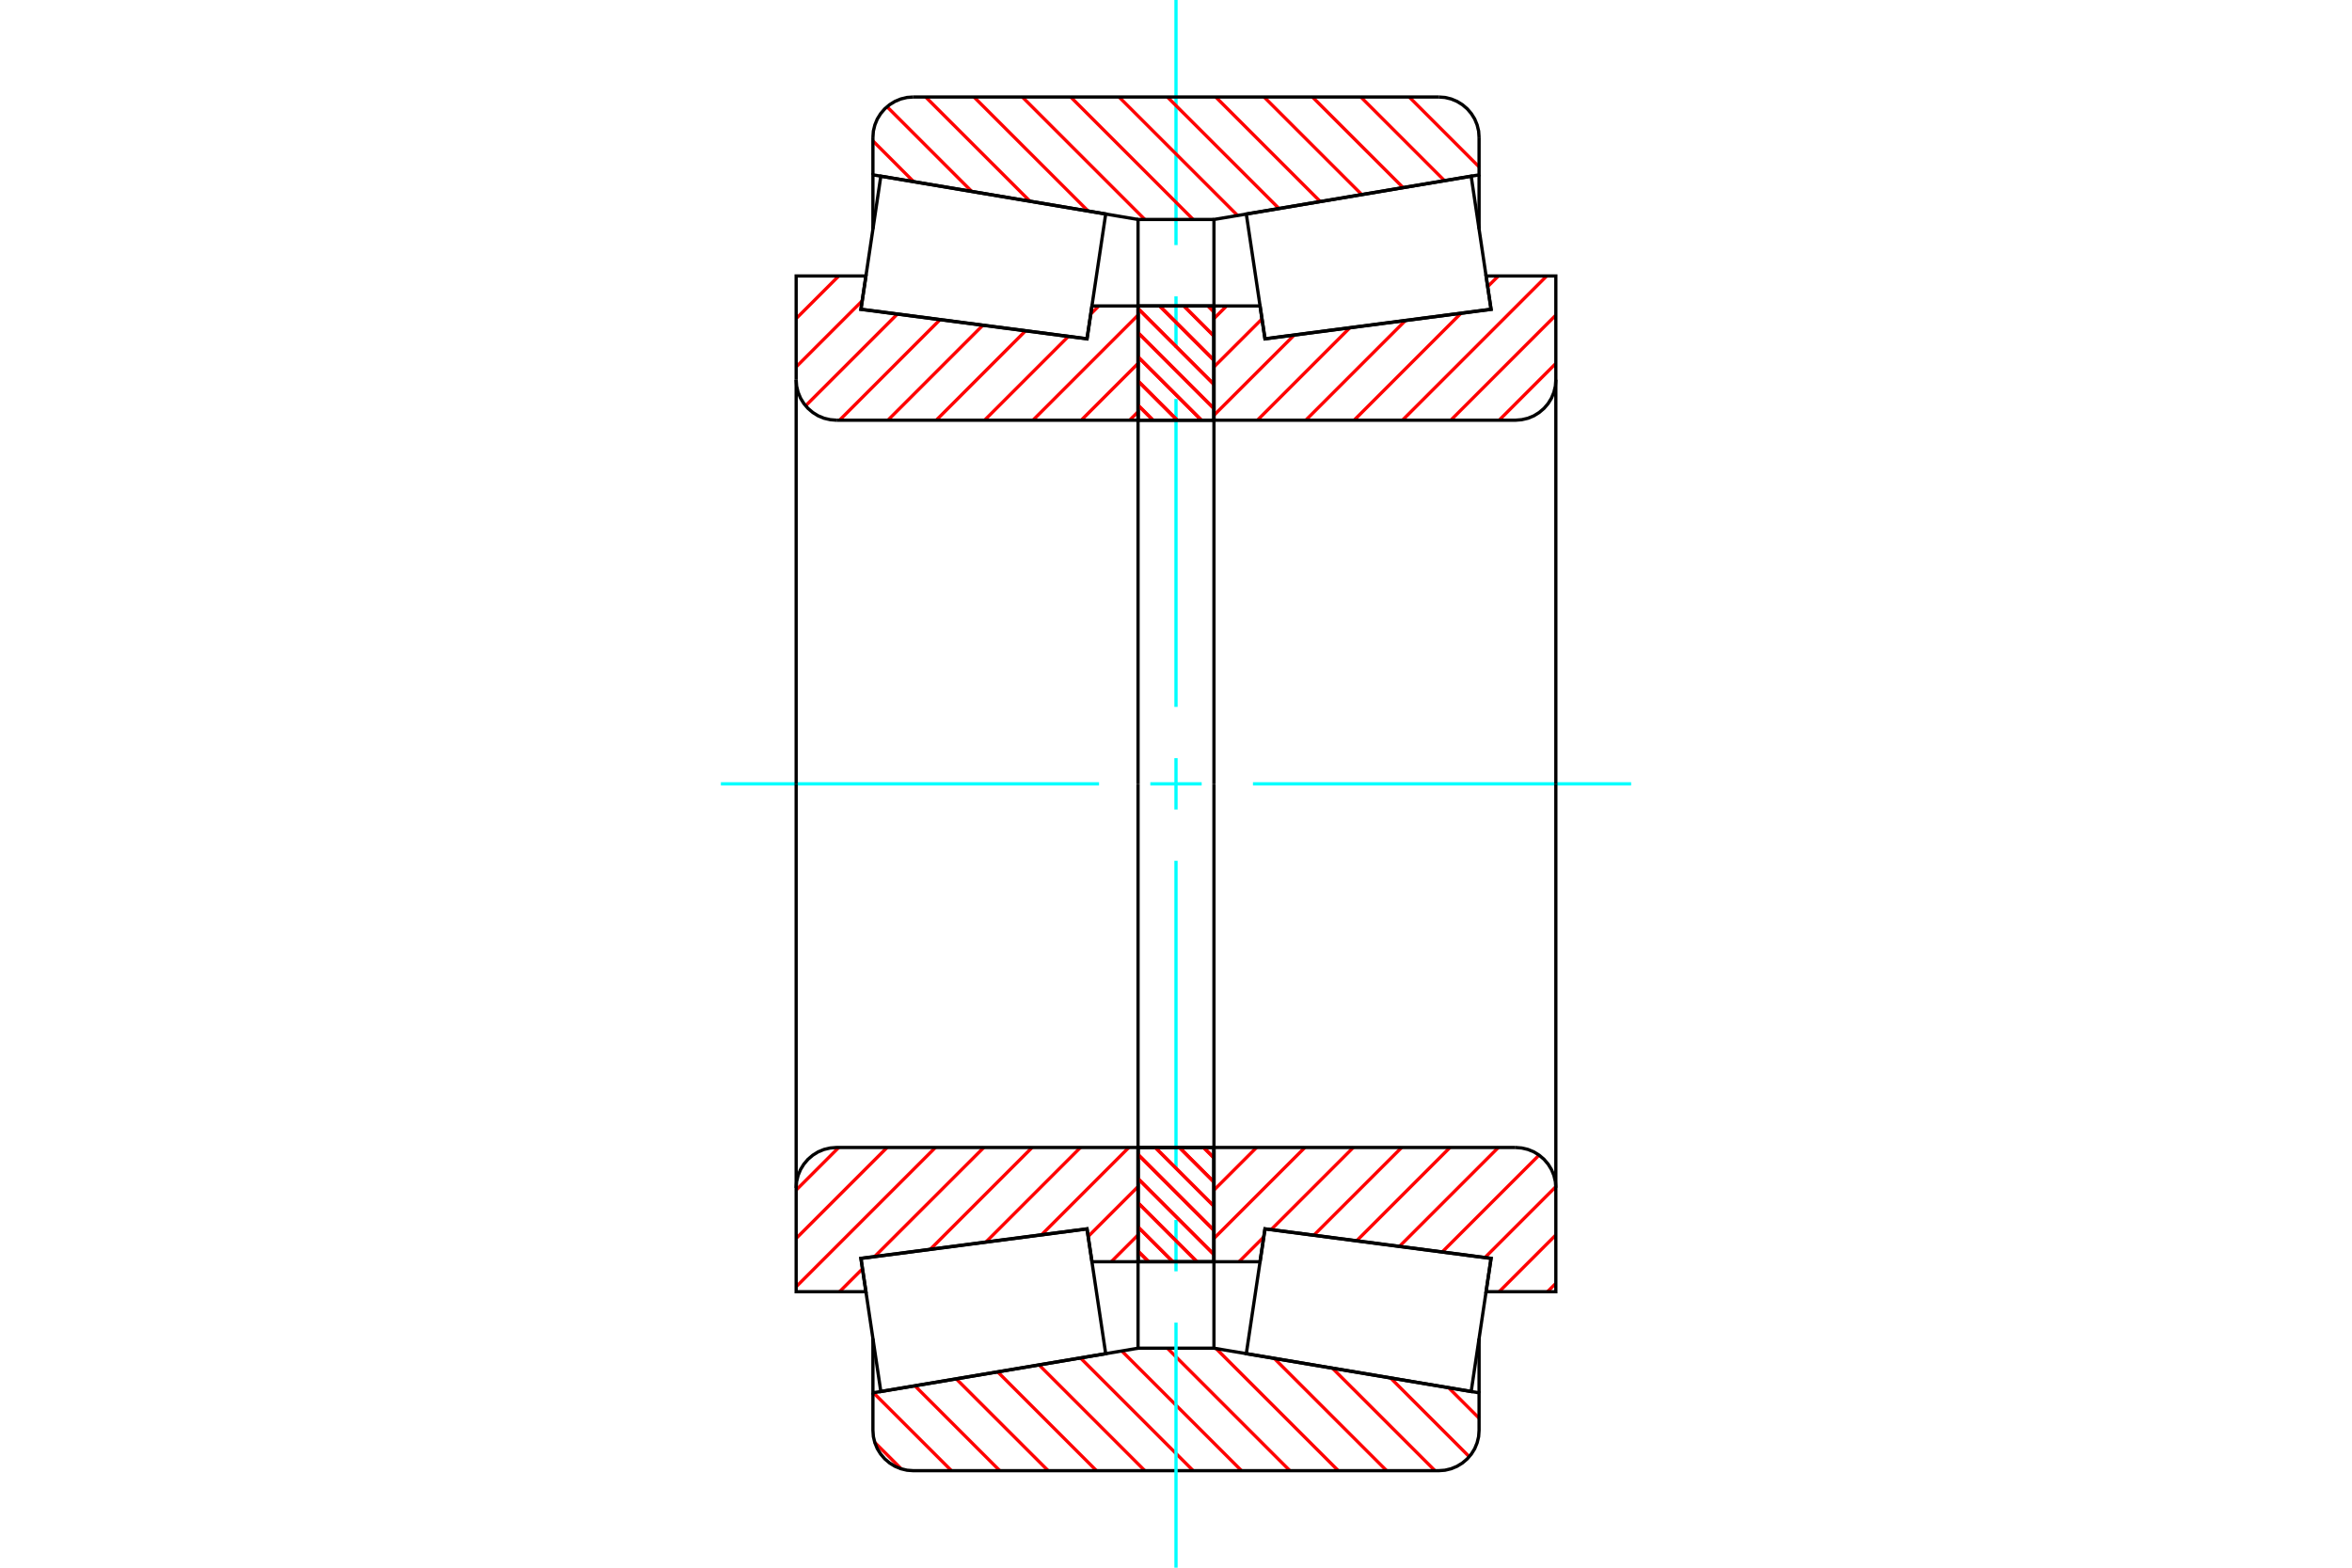 <?xml version="1.0" standalone="no"?>
<!DOCTYPE svg PUBLIC "-//W3C//DTD SVG 1.1//EN"
	"http://www.w3.org/Graphics/SVG/1.1/DTD/svg11.dtd">
<svg xmlns="http://www.w3.org/2000/svg" height="100%" width="100%" viewBox="0 0 36000 24000">
	<rect x="-1800" y="-1200" width="39600" height="26400" style="fill:#FFF"/>
	<g style="fill:none; fill-rule:evenodd" transform="matrix(1 0 0 1 0 0)">
		<g style="fill:none; stroke:#000; stroke-width:50; shape-rendering:geometricPrecision">
		</g>
		<g style="fill:none; stroke:#F00; stroke-width:50; shape-rendering:geometricPrecision">
			<line x1="22173" y1="21245" x2="22639" y2="21711"/>
			<line x1="21283" y1="21095" x2="22489" y2="22301"/>
			<line x1="20393" y1="20945" x2="21964" y2="22515"/>
			<line x1="19504" y1="20796" x2="21224" y2="22515"/>
			<line x1="18614" y1="20646" x2="20484" y2="22515"/>
			<line x1="17868" y1="20640" x2="19743" y2="22515"/>
			<line x1="17170" y1="20682" x2="19003" y2="22515"/>
			<line x1="16537" y1="20789" x2="18263" y2="22515"/>
			<line x1="15903" y1="20895" x2="17523" y2="22515"/>
			<line x1="15270" y1="21002" x2="16783" y2="22515"/>
			<line x1="14636" y1="21109" x2="16043" y2="22515"/>
			<line x1="14003" y1="21215" x2="15303" y2="22515"/>
			<line x1="13369" y1="21322" x2="14563" y2="22515"/>
			<line x1="13389" y1="22082" x2="13795" y2="22487"/>
		</g>
		<g style="fill:none; stroke:#000; stroke-width:50; shape-rendering:geometricPrecision">
			<polyline points="18000,20640 17796,20640 17419,20640 17419,19316"/>
			<polyline points="17419,20640 13361,21323 13361,20493"/>
			<polyline points="13361,21323 13361,21897 13368,21994 13391,22088 13428,22178 13479,22260 13542,22334 13616,22397 13699,22448 13788,22485 13883,22508 13979,22515 18000,22515 22021,22515 22117,22508 22212,22485 22301,22448 22384,22397 22458,22334 22521,22260 22572,22178 22609,22088 22632,21994 22639,21897 22639,21323 18581,20640 18581,19316"/>
			<line x1="18581" y1="20640" x2="18000" y2="20640"/>
			<line x1="22639" y1="21323" x2="22639" y2="20493"/>
		</g>
		<g style="fill:none; stroke:#0FF; stroke-width:50; shape-rendering:geometricPrecision">
			<line x1="11034" y1="12000" x2="16822" y2="12000"/>
			<line x1="17607" y1="12000" x2="18393" y2="12000"/>
			<line x1="19178" y1="12000" x2="24966" y2="12000"/>
			<line x1="18000" y1="24000" x2="18000" y2="20248"/>
			<line x1="18000" y1="19463" x2="18000" y2="18677"/>
			<line x1="18000" y1="17892" x2="18000" y2="13178"/>
			<line x1="18000" y1="12393" x2="18000" y2="11607"/>
			<line x1="18000" y1="10822" x2="18000" y2="6108"/>
			<line x1="18000" y1="5323" x2="18000" y2="4537"/>
			<line x1="18000" y1="3752" x2="18000" y2="0"/>
		</g>
		<g style="fill:none; stroke:#F00; stroke-width:50; shape-rendering:geometricPrecision">
			<line x1="21569" y1="1485" x2="22639" y2="2555"/>
			<line x1="20829" y1="1485" x2="22110" y2="2766"/>
			<line x1="20088" y1="1485" x2="21476" y2="2872"/>
			<line x1="19348" y1="1485" x2="20843" y2="2979"/>
			<line x1="18608" y1="1485" x2="20209" y2="3086"/>
			<line x1="17868" y1="1485" x2="19576" y2="3192"/>
			<line x1="17128" y1="1485" x2="18943" y2="3299"/>
			<line x1="16388" y1="1485" x2="18263" y2="3360"/>
			<line x1="15648" y1="1485" x2="17523" y2="3360"/>
			<line x1="14908" y1="1485" x2="16655" y2="3231"/>
			<line x1="14168" y1="1485" x2="15765" y2="3081"/>
			<line x1="13577" y1="1634" x2="14875" y2="2932"/>
			<line x1="13361" y1="2157" x2="13985" y2="2782"/>
		</g>
		<g style="fill:none; stroke:#000; stroke-width:50; shape-rendering:geometricPrecision">
			<polyline points="18000,3360 17419,3360 17419,4684"/>
			<polyline points="17419,3360 13361,2677 13361,3507"/>
			<line x1="13361" y1="2677" x2="13361" y2="2103"/>
			<polyline points="13979,1485 13883,1492 13788,1515 13699,1552 13616,1603 13542,1666 13479,1740 13428,1822 13391,1912 13368,2006 13361,2103"/>
			<polyline points="13979,1485 18000,1485 22021,1485"/>
			<polyline points="22639,2103 22632,2006 22609,1912 22572,1822 22521,1740 22458,1666 22384,1603 22301,1552 22212,1515 22117,1492 22021,1485"/>
			<polyline points="22639,2103 22639,2677 18581,3360 18581,4684"/>
			<line x1="18581" y1="3360" x2="18000" y2="3360"/>
			<line x1="22639" y1="2677" x2="22639" y2="3507"/>
		</g>
		<g style="fill:none; stroke:#F00; stroke-width:50; shape-rendering:geometricPrecision">
			<line x1="17419" y1="18906" x2="17009" y2="19316"/>
			<line x1="17419" y1="18166" x2="16656" y2="18929"/>
			<line x1="17278" y1="17567" x2="15942" y2="18903"/>
			<line x1="16538" y1="17567" x2="15091" y2="19014"/>
			<line x1="15798" y1="17567" x2="14240" y2="19125"/>
			<line x1="15058" y1="17567" x2="13388" y2="19236"/>
			<line x1="13201" y1="19424" x2="12850" y2="19775"/>
			<line x1="14318" y1="17567" x2="12186" y2="19699"/>
			<line x1="13578" y1="17567" x2="12186" y2="18959"/>
			<line x1="12838" y1="17567" x2="12186" y2="18219"/>
		</g>
		<g style="fill:none; stroke:#000; stroke-width:50; shape-rendering:geometricPrecision">
			<line x1="17419" y1="12000" x2="17419" y2="17567"/>
			<polyline points="17419,19316 17419,17567 12804,17567 12707,17575 12613,17597 12523,17634 12441,17685 12367,17748 12304,17822 12253,17905 12216,17994 12193,18089 12186,18186 12186,19775 13254,19775 13177,19264 16638,18812 16714,19316 17419,19316"/>
			<line x1="12186" y1="12000" x2="12186" y2="18186"/>
		</g>
		<g style="fill:none; stroke:#F00; stroke-width:50; shape-rendering:geometricPrecision">
			<line x1="17419" y1="6305" x2="17290" y2="6433"/>
			<line x1="17419" y1="5564" x2="16550" y2="6433"/>
			<line x1="17419" y1="4824" x2="15810" y2="6433"/>
			<line x1="16819" y1="4684" x2="16695" y2="4808"/>
			<line x1="16352" y1="5151" x2="15070" y2="6433"/>
			<line x1="15697" y1="5065" x2="14330" y2="6433"/>
			<line x1="15043" y1="4980" x2="13590" y2="6433"/>
			<line x1="14388" y1="4894" x2="12850" y2="6433"/>
			<line x1="13734" y1="4809" x2="12331" y2="6212"/>
			<line x1="13197" y1="4606" x2="12186" y2="5617"/>
			<line x1="12838" y1="4225" x2="12186" y2="4877"/>
		</g>
		<g style="fill:none; stroke:#000; stroke-width:50; shape-rendering:geometricPrecision">
			<line x1="17419" y1="12000" x2="17419" y2="6433"/>
			<polyline points="17419,4684 17419,6433 12804,6433"/>
			<polyline points="12186,5814 12193,5911 12216,6006 12253,6095 12304,6178 12367,6252 12441,6315 12523,6366 12613,6403 12707,6425 12804,6433"/>
			<polyline points="12186,5814 12186,4225 13254,4225 13177,4736 16638,5188 16714,4684 17419,4684"/>
			<line x1="12186" y1="12000" x2="12186" y2="5814"/>
		</g>
		<g style="fill:none; stroke:#F00; stroke-width:50; shape-rendering:geometricPrecision">
			<line x1="18490" y1="4684" x2="18581" y2="4775"/>
			<line x1="18120" y1="4684" x2="18581" y2="5145"/>
			<line x1="17750" y1="4684" x2="18581" y2="5515"/>
			<line x1="17419" y1="4723" x2="18581" y2="5885"/>
			<line x1="17419" y1="5093" x2="18581" y2="6255"/>
			<line x1="17419" y1="5463" x2="18389" y2="6433"/>
			<line x1="17419" y1="5833" x2="18019" y2="6433"/>
			<line x1="17419" y1="6203" x2="17649" y2="6433"/>
			<line x1="18422" y1="17567" x2="18581" y2="17726"/>
			<line x1="18052" y1="17567" x2="18581" y2="18096"/>
			<line x1="17682" y1="17567" x2="18581" y2="18466"/>
			<line x1="17419" y1="17674" x2="18581" y2="18836"/>
			<line x1="17419" y1="18044" x2="18581" y2="19206"/>
			<line x1="17419" y1="18414" x2="18321" y2="19316"/>
			<line x1="17419" y1="18784" x2="17951" y2="19316"/>
			<line x1="17419" y1="19154" x2="17581" y2="19316"/>
		</g>
		<g style="fill:none; stroke:#000; stroke-width:50; shape-rendering:geometricPrecision">
			<polyline points="18581,17567 18581,19316 17419,19316 17419,17567 18581,17567"/>
			<polyline points="18581,6433 17419,6433 17419,4684 18581,4684 18581,6433"/>
		</g>
		<g style="fill:none; stroke:#F00; stroke-width:50; shape-rendering:geometricPrecision">
			<line x1="18490" y1="4684" x2="18581" y2="4775"/>
			<line x1="18120" y1="4684" x2="18581" y2="5145"/>
			<line x1="17750" y1="4684" x2="18581" y2="5515"/>
			<line x1="17419" y1="4723" x2="18581" y2="5885"/>
			<line x1="17419" y1="5093" x2="18581" y2="6255"/>
			<line x1="17419" y1="5463" x2="18389" y2="6433"/>
			<line x1="17419" y1="5833" x2="18019" y2="6433"/>
			<line x1="17419" y1="6203" x2="17649" y2="6433"/>
			<line x1="18422" y1="17567" x2="18581" y2="17726"/>
			<line x1="18052" y1="17567" x2="18581" y2="18096"/>
			<line x1="17682" y1="17567" x2="18581" y2="18466"/>
			<line x1="17419" y1="17674" x2="18581" y2="18836"/>
			<line x1="17419" y1="18044" x2="18581" y2="19206"/>
			<line x1="17419" y1="18414" x2="18321" y2="19316"/>
			<line x1="17419" y1="18784" x2="17951" y2="19316"/>
			<line x1="17419" y1="19154" x2="17581" y2="19316"/>
		</g>
		<g style="fill:none; stroke:#000; stroke-width:50; shape-rendering:geometricPrecision">
			<polyline points="17419,6433 17419,4684 18581,4684 18581,6433 17419,6433"/>
			<polyline points="17419,17567 18581,17567 18581,19316 17419,19316 17419,17567"/>
		</g>
		<g style="fill:none; stroke:#F00; stroke-width:50; shape-rendering:geometricPrecision">
			<line x1="23814" y1="19647" x2="23686" y2="19775"/>
			<line x1="23814" y1="18906" x2="22946" y2="19775"/>
			<line x1="23814" y1="18167" x2="22729" y2="19252"/>
			<line x1="23557" y1="17684" x2="22075" y2="19166"/>
			<line x1="22934" y1="17567" x2="21420" y2="19081"/>
			<line x1="22194" y1="17567" x2="20766" y2="18995"/>
			<line x1="21454" y1="17567" x2="20111" y2="18909"/>
			<line x1="20714" y1="17567" x2="19457" y2="18824"/>
			<line x1="19343" y1="18938" x2="18965" y2="19316"/>
			<line x1="19973" y1="17567" x2="18581" y2="18959"/>
			<line x1="19233" y1="17567" x2="18581" y2="18219"/>
		</g>
		<g style="fill:none; stroke:#000; stroke-width:50; shape-rendering:geometricPrecision">
			<line x1="18581" y1="12000" x2="18581" y2="17567"/>
			<polyline points="18581,19316 18581,17567 23196,17567"/>
			<polyline points="23814,18186 23807,18089 23784,17994 23747,17905 23696,17822 23633,17748 23559,17685 23477,17634 23387,17597 23293,17575 23196,17567"/>
			<polyline points="23814,18186 23814,19775 22746,19775 22823,19264 19362,18812 19286,19316 18581,19316"/>
			<line x1="23814" y1="12000" x2="23814" y2="18186"/>
		</g>
		<g style="fill:none; stroke:#F00; stroke-width:50; shape-rendering:geometricPrecision">
			<line x1="23814" y1="5564" x2="22946" y2="6433"/>
			<line x1="23814" y1="4824" x2="22206" y2="6433"/>
			<line x1="23674" y1="4225" x2="21466" y2="6433"/>
			<line x1="22934" y1="4225" x2="22771" y2="4388"/>
			<line x1="22362" y1="4796" x2="20726" y2="6433"/>
			<line x1="21511" y1="4908" x2="19986" y2="6433"/>
			<line x1="20660" y1="5019" x2="19246" y2="6433"/>
			<line x1="19809" y1="5130" x2="18581" y2="6357"/>
			<line x1="19316" y1="4883" x2="18581" y2="5617"/>
			<line x1="18774" y1="4684" x2="18581" y2="4877"/>
		</g>
		<g style="fill:none; stroke:#000; stroke-width:50; shape-rendering:geometricPrecision">
			<line x1="18581" y1="12000" x2="18581" y2="6433"/>
			<polyline points="18581,4684 18581,6433 23196,6433 23293,6425 23387,6403 23477,6366 23559,6315 23633,6252 23696,6178 23747,6095 23784,6006 23807,5911 23814,5814 23814,4225 22746,4225 22823,4736 19362,5188 19286,4684 18581,4684"/>
			<line x1="23814" y1="12000" x2="23814" y2="5814"/>
			<polyline points="14802,19054 13178,19266 13482,21303 16924,20724 16638,18814 14802,19054"/>
			<polyline points="14802,4946 13178,4734 13482,2697 16924,3276 16638,5186 14802,4946"/>
			<polyline points="21198,19054 22822,19266 22518,21303 19076,20724 19362,18814 21198,19054"/>
			<polyline points="21198,4946 22822,4734 22518,2697 19076,3276 19362,5186 21198,4946"/>
		</g>
	</g>
</svg>
